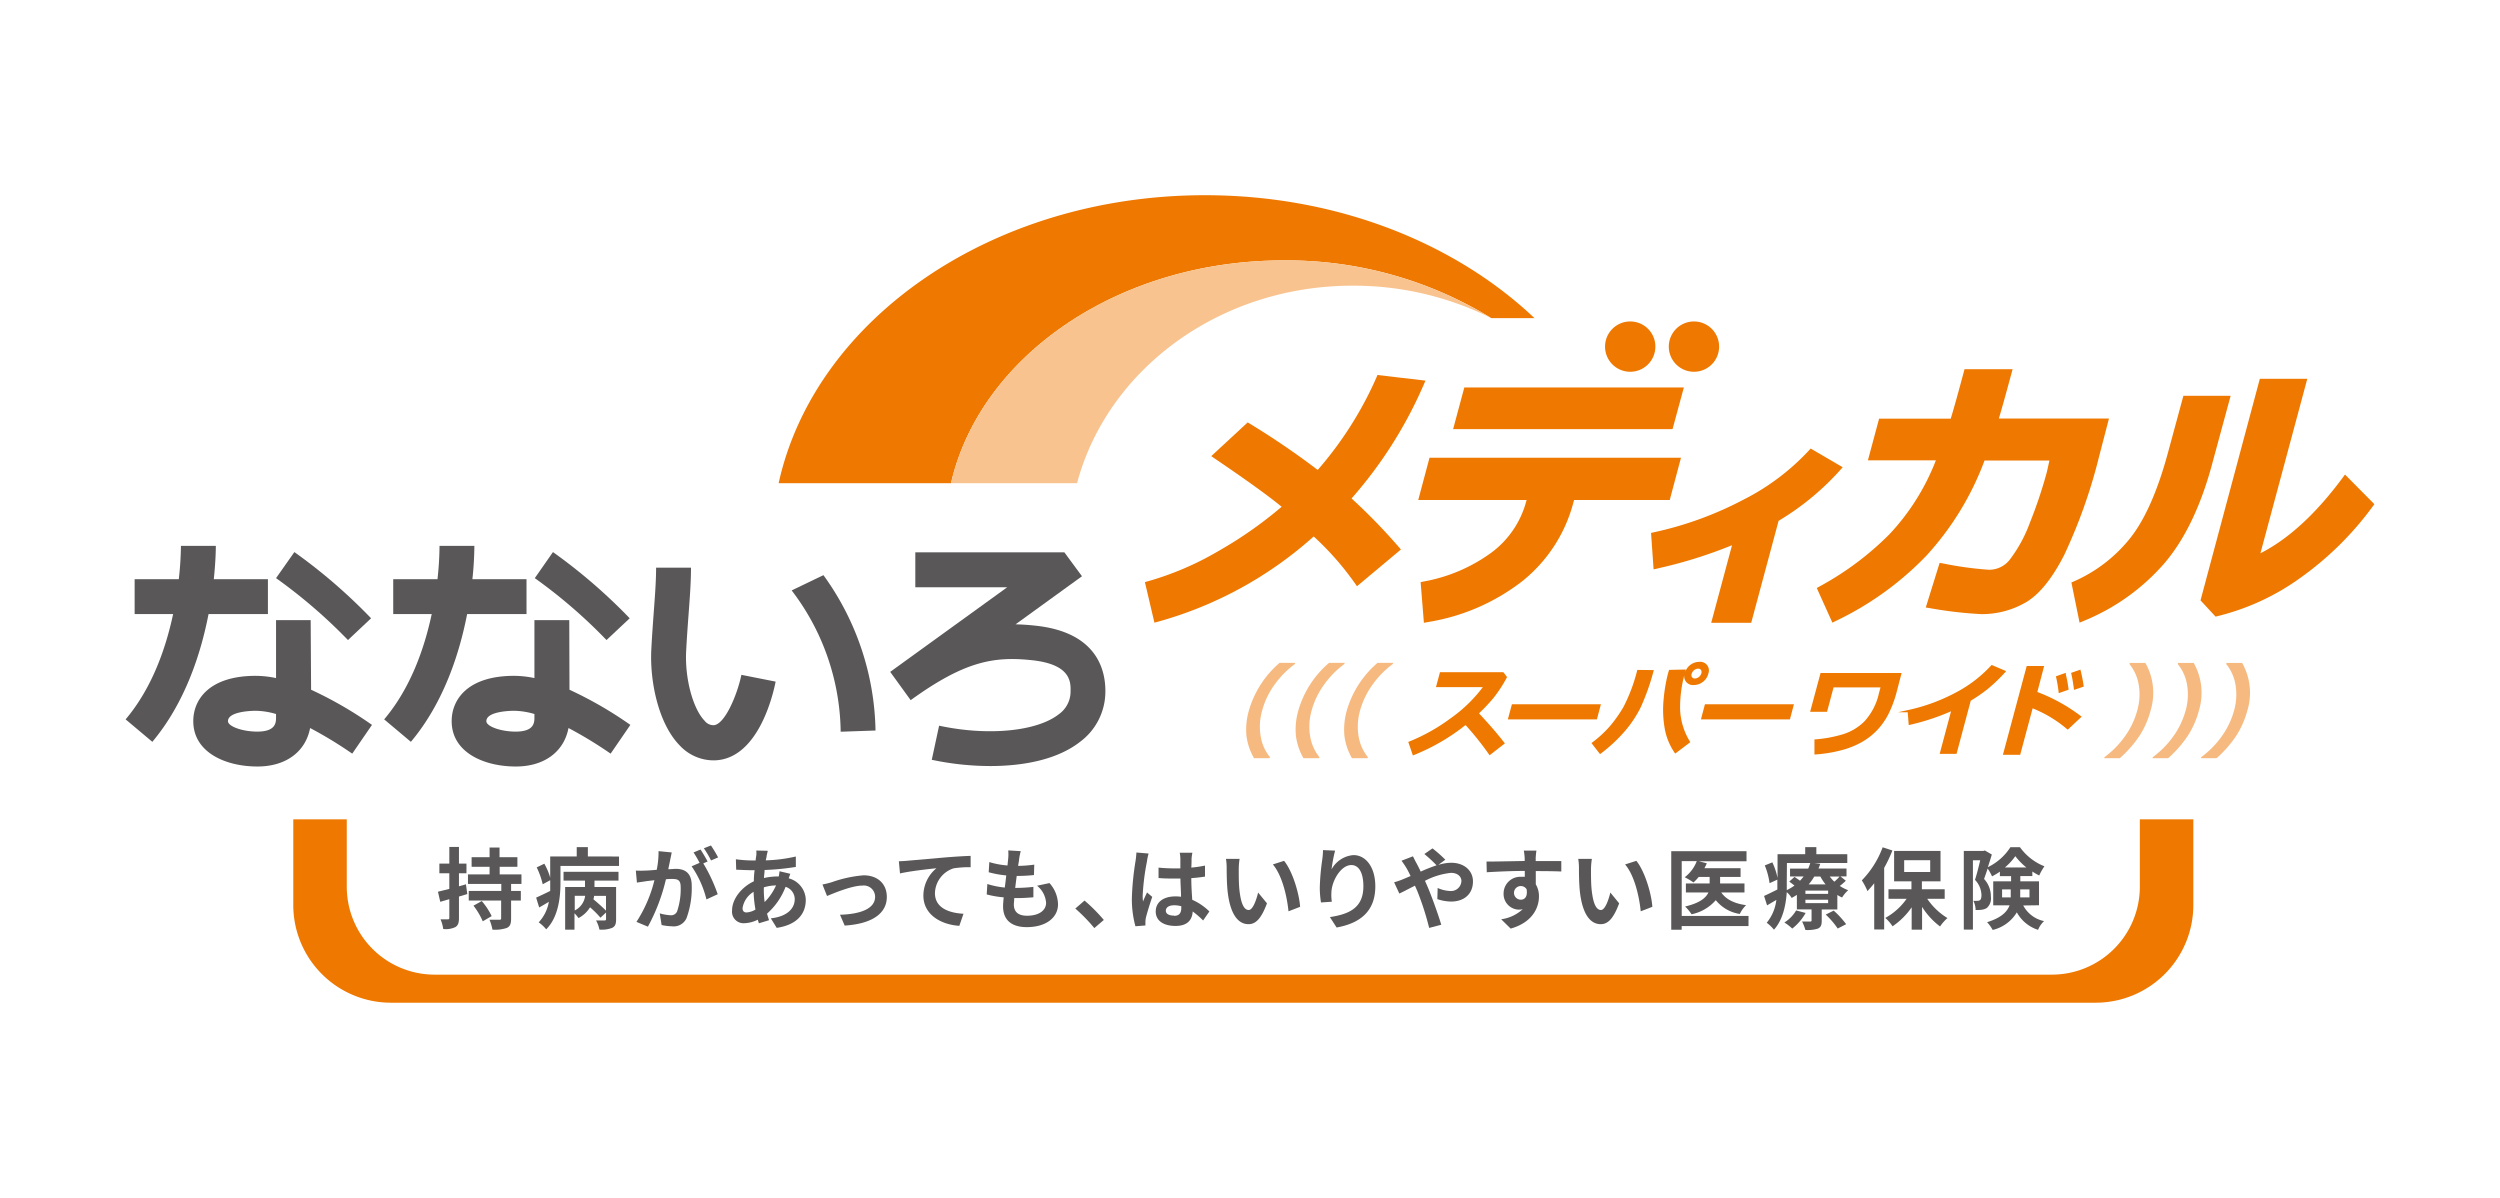 <svg xmlns="http://www.w3.org/2000/svg" viewBox="0 0 480 230"><path d="M246.42,50a75,75,0,0,1,39.91,11.08h8.29c-15.24-14.44-37.93-23.6-63.28-23.6-40.93,0-74.93,23.87-81.84,55.29h33.09C188.19,68.43,214.63,50,246.42,50Z" fill="#ee7800"/><path d="M259.71,54.85a59.17,59.17,0,0,1,26.62,6.23h0A75,75,0,0,0,246.42,50c-31.79,0-58.23,18.43-63.83,42.77h24.2C212.6,71,234.08,54.85,259.71,54.85Z" fill="#f8c38e"/><path d="M410.85,157.31v12.93A16.89,16.89,0,0,1,394,187.13H83.45a16.87,16.87,0,0,1-16.87-16.89V157.31H56.31v16.45a18.76,18.76,0,0,0,18.76,18.76H402.35a18.76,18.76,0,0,0,18.77-18.76V157.31Z" fill="#ee7800"/><path d="M243.78,145.58h-3a11.42,11.42,0,0,1-1.47-4.38,13.12,13.12,0,0,1,.48-4.78,18.91,18.91,0,0,1,5.89-9.15h3l-.06.22a17.73,17.73,0,0,0-3.93,4,15.26,15.26,0,0,0-2.36,4.94,11.17,11.17,0,0,0-.28,4.94,8.45,8.45,0,0,0,1.78,4Z" fill="#f6b980"/><path d="M253.27,145.58h-3a11.39,11.39,0,0,1-1.46-4.38,13.1,13.1,0,0,1,.47-4.78,18.86,18.86,0,0,1,5.9-9.15h3l-.06.22a17.48,17.48,0,0,0-3.92,4,15.09,15.09,0,0,0-2.37,4.94,11.17,11.17,0,0,0-.28,4.94,8.55,8.55,0,0,0,1.78,4Z" fill="#f6b980"/><path d="M262.58,145.58h-3a11.39,11.39,0,0,1-1.46-4.38,13.32,13.32,0,0,1,.47-4.78,18.93,18.93,0,0,1,5.9-9.15h3l-.07.22a17.68,17.68,0,0,0-3.92,4,15.5,15.5,0,0,0-2.37,4.94,11.32,11.32,0,0,0-.28,4.94,8.65,8.65,0,0,0,1.78,4Z" fill="#f6b980"/><path d="M288.62,142.69l-2.57,2a56.32,56.32,0,0,0-4.64-5.79,39.27,39.27,0,0,1-10,5.85l-.74-2.17a35.8,35.8,0,0,0,7.92-4.44,28,28,0,0,0,6.57-6.44H276l.65-2.41h11.89l.55.73a25.59,25.59,0,0,1-2.51,3.84,32.88,32.88,0,0,1-2.93,3.09Q286.66,140.16,288.62,142.69Z" fill="#ee7800" stroke="#ee7800" stroke-miterlimit="10" stroke-width="0.45"/><path d="M306.43,137.9H289.8l.66-2.45h16.62Z" fill="#ee7800" stroke="#ee7800" stroke-miterlimit="10" stroke-width="0.45"/><path d="M317.24,128.88a44,44,0,0,1-2.4,6.77,21.7,21.7,0,0,1-3.1,4.66,29.41,29.41,0,0,1-4.49,4.17l-1.37-1.77a22.13,22.13,0,0,0,3.44-3.19,25.61,25.61,0,0,0,2.58-3.67,32.44,32.44,0,0,0,2.64-7Zm7,13.56-2.55,1.93a11.78,11.78,0,0,1-1.89-4.81,20.53,20.53,0,0,1-.15-5.38,30.87,30.87,0,0,1,.8-4.72l.18-.62,2.75-.06-.08.31a24.87,24.87,0,0,0-.95,7A12.9,12.9,0,0,0,324.24,142.44Zm3.53-13.11a2.57,2.57,0,0,1-.95,1.41,2.6,2.6,0,0,1-1.61.56,1.45,1.45,0,0,1-1.51-2,2.69,2.69,0,0,1,2.57-2,1.44,1.44,0,0,1,1.5,2Zm-1-.83a.82.82,0,0,0-.73-.34,1.39,1.39,0,0,0-.91.34,1.55,1.55,0,0,0-.55.83.92.92,0,0,0,.11.82.82.82,0,0,0,.73.34,1.43,1.43,0,0,0,.91-.34,1.62,1.62,0,0,0,.55-.82A1,1,0,0,0,326.78,128.5Z" fill="#ee7800" stroke="#ee7800" stroke-miterlimit="10" stroke-width="0.45"/><path d="M343.49,137.9H326.87l.65-2.45h16.62Z" fill="#ee7800" stroke="#ee7800" stroke-miterlimit="10" stroke-width="0.45"/><path d="M364,132.57a21.84,21.84,0,0,1-1.63,4.45,12.9,12.9,0,0,1-2.11,3,12.5,12.5,0,0,1-2.88,2.25,15.87,15.87,0,0,1-3.87,1.55,26.62,26.62,0,0,1-4.91.81l0-2.45a25,25,0,0,0,5.15-.94,10.23,10.23,0,0,0,4.36-2.56,11.88,11.88,0,0,0,2.86-5.51l.38-1.41h-9.48l-1.25,4.68h-2.78l1.88-7h15.1Z" fill="#ee7800" stroke="#ee7800" stroke-miterlimit="10" stroke-width="0.45"/><path d="M375.48,144.52h-2.77l2.23-8.35a43.32,43.32,0,0,1-8.26,2.77l-.19-2.41a35.54,35.54,0,0,0,9.22-3.41,25,25,0,0,0,6.74-5.18l2.36,1a31.18,31.18,0,0,1-3.47,3.3,30.19,30.19,0,0,1-3.15,2.15Z" fill="#ee7800" stroke="#ee7800" stroke-miterlimit="10" stroke-width="0.45"/><path d="M399.33,137.62,397,139.8a24,24,0,0,0-6.89-4.1l-2.41,9h-2.85l4.45-16.6h2.88L390.9,133A33.05,33.05,0,0,1,399.33,137.62Zm-2.4-5.35-1.46.51A26.74,26.74,0,0,0,395,130l1.41-.5A24.29,24.29,0,0,1,396.93,132.27Zm2.9-.6-1.43.49c-.14-1.07-.3-2-.48-2.82l1.36-.48A28.35,28.35,0,0,1,399.83,131.67Z" fill="#ee7800" stroke="#ee7800" stroke-miterlimit="10" stroke-width="0.45"/><path d="M407,145.58h-3l.06-.21a17.6,17.6,0,0,0,3.93-4,15.26,15.26,0,0,0,2.36-4.94,11.14,11.14,0,0,0,.29-4.93,8.52,8.52,0,0,0-1.79-4l.06-.22h3a11.61,11.61,0,0,1,1,9.15,16.93,16.93,0,0,1-2.07,4.76A22.33,22.33,0,0,1,407,145.58Z" fill="#f6b980"/><path d="M416.28,145.58h-3l.06-.21a17.85,17.85,0,0,0,3.94-4,15.47,15.47,0,0,0,2.36-4.94,11.28,11.28,0,0,0,.28-4.93,8.42,8.42,0,0,0-1.79-4l.06-.22h3a11.69,11.69,0,0,1,1,9.15,16.67,16.67,0,0,1-2.08,4.76A21.92,21.92,0,0,1,416.28,145.58Z" fill="#f6b980"/><path d="M425.58,145.58h-3l.06-.21a17.85,17.85,0,0,0,3.94-4,15.47,15.47,0,0,0,2.36-4.94,11.28,11.28,0,0,0,.28-4.93,8.42,8.42,0,0,0-1.79-4l.06-.22h3a11.65,11.65,0,0,1,1,9.15,17.25,17.25,0,0,1-2.08,4.76A22,22,0,0,1,425.58,145.58Z" fill="#f6b980"/><path d="M101.09,117.9v-6.7H90.7a63.78,63.78,0,0,0,.38-6.39H84.39A62,62,0,0,1,84,111.2H75.5v6.7h7.39c-1.38,6.47-4,14.15-9.13,20.22l5.13,4.31c6.29-7.49,9.32-16.94,10.8-24.53Z" fill="#595757"/><path d="M109.3,119.07h-6.69v11.12a19.53,19.53,0,0,0-3.89-.43c-8.88,0-12,4.5-12,8.7,0,6,6.19,8.71,12.32,8.71,5.47,0,9.25-2.84,10.11-7.39a79,79,0,0,1,8.09,4.92l3.79-5.52a74.93,74.93,0,0,0-11.69-6.75Zm-6.69,18.63c0,1,0,2.77-3.61,2.77-2.84,0-5.62-1-5.62-2,0-2,5.12-2,5.34-2a14.49,14.49,0,0,1,3.89.62Z" fill="#595757"/><path d="M116.45,122.89l4.45-4.18A105,105,0,0,0,106.17,106l-3.49,5A98.78,98.78,0,0,1,116.45,122.89Z" fill="#595757"/><path d="M51.44,117.9v-6.7H41.05c.35-3.32.39-5.69.39-6.39h-6.7a62,62,0,0,1-.41,6.39H25.85v6.7h7.39c-1.38,6.47-4,14.15-9.12,20.22l5.13,4.31c6.28-7.49,9.32-16.94,10.79-24.53Z" fill="#595757"/><path d="M59.65,119.07H53v11.12a19.45,19.45,0,0,0-3.89-.43c-8.88,0-12,4.5-12,8.7,0,6,6.19,8.71,12.32,8.71,5.47,0,9.25-2.84,10.11-7.39a79,79,0,0,1,8.09,4.92l3.79-5.52a74.93,74.93,0,0,0-11.69-6.75ZM53,137.7c0,1,0,2.77-3.61,2.77-2.84,0-5.62-1-5.62-2,0-2,5.13-2,5.34-2a14.49,14.49,0,0,1,3.89.62Z" fill="#595757"/><path d="M66.81,122.89l4.44-4.18A104.36,104.36,0,0,0,56.52,106L53,111A100.08,100.08,0,0,1,66.81,122.89Z" fill="#595757"/><path d="M137,139.24a2.15,2.15,0,0,1-1.71-.85c-2.25-2.3-3.82-8.16-3.55-13.34.13-2.54.3-4.88.46-7,.25-3.37.47-6.28.47-9.06h-6.7c0,2.53-.21,5.33-.45,8.56-.16,2.22-.34,4.61-.47,7.21-.3,5.86,1.28,14.11,5.46,18.37a8.9,8.9,0,0,0,6.43,2.86h.27c8.36-.25,11.23-12.64,11.71-15.12l-6.57-1.3C141.52,133.54,139.1,139.18,137,139.24Z" fill="#595757"/><path d="M152,113.36a45.5,45.5,0,0,1,9.41,27.13l6.69-.23a52.3,52.3,0,0,0-10-29.83Z" fill="#595757"/><path d="M198.73,120.12c-1.28-.14-2.52-.22-3.74-.25l12.75-9.23-3.38-4.59H175.74v6.7h17.65L170.92,129l0,0h0l3.93,5.43c10.32-7.46,15.92-8.44,23.2-7.68,7.61.79,7.54,4.22,7.5,6.06a5.32,5.32,0,0,1-2.24,4.31c-4.2,3.32-13.64,4.23-23,2.21l-1.41,6.55a54.39,54.39,0,0,0,11.23,1.2c6.41,0,12.94-1.24,17.32-4.71a12,12,0,0,0,4.78-9.43C212.31,128.71,210.68,121.36,198.73,120.12Z" fill="#595757"/><path d="M89.72,171.66c-.53.15-1,.32-1.6.47v4.12c0,.94-.17,1.43-.69,1.75a4.27,4.27,0,0,1-2.33.37,7,7,0,0,0-.52-1.86c.62,0,1.2,0,1.41,0s.28-.07.28-.29v-3.58l-1.74.51-.44-1.94,2.18-.54v-3H84.36v-1.86h1.91v-3.2h1.85v3.2h1.44v1.86H88.12v2.5l1.34-.38Zm8.41-1.94v1.34H100v1.84H98.13v3.46c0,1-.18,1.51-.84,1.81a7,7,0,0,1-2.74.32,9,9,0,0,0-.57-1.9c.76,0,1.64,0,1.9,0s.34-.05.34-.29V172.9H90v-1.84h6.25v-1.34h-6.4v-1.83H94v-1.47H90.55v-1.84H94v-1.85h1.91v1.85h3.43v1.84H95.94v1.47h4.18v1.83ZM92.5,173a13.4,13.4,0,0,1,1.9,2.89l-1.71,1a13.8,13.8,0,0,0-1.78-3Z" fill="#595757"/><path d="M118.85,164.45v1.81H107.61v3.24c0,2.72-.39,6.6-2.74,8.93a7.28,7.28,0,0,0-1.44-1.34,7.7,7.7,0,0,0,1.95-3.94c-.62.37-1.25.75-1.86,1.08l-.58-1.89c.7-.31,1.68-.77,2.7-1.28,0-.54,0-1.07,0-1.57V169l-1.44.78a15,15,0,0,0-1.15-3.24l1.46-.71a12.48,12.48,0,0,1,1.13,2.68v-4.07h5.09v-1.79h2.14v1.79Zm-10.65,2.93h10.55v1.7h-4.61v1.22h4.15v6.23c0,.86-.17,1.34-.78,1.63a5.58,5.58,0,0,1-2.42.32,5.87,5.87,0,0,0-.65-1.75c.68,0,1.43,0,1.63,0s.29-.07.29-.26v-1.27l-1.07,1a17.71,17.71,0,0,0-2-2,5.67,5.67,0,0,1-2.22,2.07,5.86,5.86,0,0,0-.77-.92v3.14h-1.79V170.3h3.81v-1.22H108.2Zm2.15,7.43a3.65,3.65,0,0,0,2-2.81h-2Zm6-2.81h-2.29c0,.22-.07.45-.12.67.81.67,1.8,1.55,2.41,2.18Z" fill="#595757"/><path d="M128.67,165.14c-.1.51-.24,1.14-.36,1.75.58,0,1.07-.07,1.43-.07,1.79,0,3.07.8,3.07,3.24a16.65,16.65,0,0,1-1,6.23,2.69,2.69,0,0,1-2.78,1.56,11.06,11.06,0,0,1-2-.24l-.36-2.24a9.67,9.67,0,0,0,2.08.36A1.25,1.25,0,0,0,130,175a13.45,13.45,0,0,0,.69-4.7c0-1.36-.59-1.54-1.64-1.54-.28,0-.7,0-1.19.06a36.09,36.09,0,0,1-3.46,9.1L122.2,177a26,26,0,0,0,3.45-8l-1.46.17c-.5.09-1.38.2-1.9.29l-.21-2.31a15.79,15.79,0,0,0,1.82,0c.52,0,1.32-.07,2.19-.15a16.65,16.65,0,0,0,.35-3.58l2.53.25C128.87,164.18,128.75,164.72,128.67,165.14Zm7.19.27-.83.36a31,31,0,0,1,2.77,5.92l-2.16,1a19.23,19.23,0,0,0-2.85-6.36l1.53-.66a19.08,19.08,0,0,0-1.16-2l1.34-.56A26.84,26.84,0,0,1,135.86,165.41Zm2-.78-1.34.58a18.4,18.4,0,0,0-1.38-2.34l1.36-.54A23,23,0,0,1,137.88,164.63Z" fill="#595757"/><path d="M147.2,164.26c0,.29-.12.59-.17.93a29.55,29.55,0,0,0,5.77-.74l0,2a48.89,48.89,0,0,1-6,.59c0,.51-.1,1-.12,1.54a12.06,12.06,0,0,1,2.53-.3h.31a9.7,9.7,0,0,0,.15-1l2.07.49c-.07.19-.2.54-.31.87a4.38,4.38,0,0,1,3.28,4.15c0,2.41-1.41,4.74-5.58,5.36L148,176.32c3.27-.35,4.59-2,4.59-3.68a2.5,2.5,0,0,0-1.76-2.37,13.09,13.09,0,0,1-3.56,5.15q.18.65.39,1.26l-1.95.59c-.07-.22-.16-.46-.22-.69a6.19,6.19,0,0,1-2.63.68,2.21,2.21,0,0,1-2.3-2.47c0-2.18,1.81-4.46,4.18-5.58q0-1.1.15-2.13h-.54c-.88,0-2.21-.07-3-.1l-.06-2a24.64,24.64,0,0,0,3.13.23h.67c0-.32.07-.62.11-.91s.05-.73,0-1l2.21.05C147.33,163.7,147.27,164,147.2,164.26Zm-3.85,10.93a3.75,3.75,0,0,0,1.7-.56,22.85,22.85,0,0,1-.36-3.4,4.45,4.45,0,0,0-2.12,3.12C142.57,174.9,142.81,175.19,143.35,175.19Zm3.46-2A10.49,10.49,0,0,0,149,170a8.32,8.32,0,0,0-2.34.37v.05A17.39,17.39,0,0,0,146.81,173.22Z" fill="#595757"/><path d="M159.71,169.38a24.07,24.07,0,0,1,6.09-1.32c2.68,0,4.47,1.6,4.47,4.16,0,3.07-2.69,5.15-8.09,5.49l-.9-2.08c3.89-.11,6.74-1.14,6.74-3.45a2.17,2.17,0,0,0-2.43-2.15c-2,0-5.36,1.41-6.8,2l-.88-2.21C158.42,169.74,159.19,169.54,159.71,169.38Z" fill="#595757"/><path d="M174.25,165.26l7.31-.64c1.75-.14,3.62-.26,4.8-.29l0,2.17a19.9,19.9,0,0,0-3.27.22,5.15,5.15,0,0,0-3.58,4.77c0,2.78,2.61,3.8,5.48,3.95l-.8,2.32c-3.54-.23-6.9-2.15-6.9-5.81a6.83,6.83,0,0,1,2.51-5.25c-1.6.17-5.06.55-7,1l-.22-2.33C173.25,165.33,173.91,165.3,174.25,165.26Z" fill="#595757"/><path d="M195.67,164.94c0,.29-.12.75-.19,1.31a24,24,0,0,0,3.1-.24l-.06,2a31.06,31.06,0,0,1-3.31.17c-.1.74-.2,1.54-.29,2.3H195a30.68,30.68,0,0,0,3.41-.2l0,2c-1,.08-1.94.15-3,.15h-.68c0,.51-.07.93-.07,1.24,0,1.41.86,2.15,2.53,2.15,2.37,0,3.66-1.08,3.66-2.47a4.6,4.6,0,0,0-1.74-3.29l2.39-.51a6.3,6.3,0,0,1,1.64,4.07c0,2.56-2.3,4.39-6,4.39-2.66,0-4.55-1.15-4.55-4,0-.41.05-1,.12-1.72a18.6,18.6,0,0,1-3.26-.56l.12-2a15.94,15.94,0,0,0,3.35.68c.1-.76.2-1.56.28-2.33a18.87,18.87,0,0,1-3.37-.61l.12-1.95a15.94,15.94,0,0,0,3.49.65c.05-.53.1-1,.14-1.38a8.36,8.36,0,0,0,0-1.51l2.4.14A13.89,13.89,0,0,0,195.67,164.94Z" fill="#595757"/><path d="M206.46,174.44l1.77-1.53a31.62,31.62,0,0,1,3.7,3.72l-1.82,1.56A32.44,32.44,0,0,0,206.46,174.44Z" fill="#595757"/><path d="M220.21,165.43a44.54,44.54,0,0,0-.82,6.57,8.13,8.13,0,0,0,.07,1.1c.22-.59.51-1.17.77-1.75l1,.85c-.48,1.39-1,3.12-1.22,4a4.89,4.89,0,0,0-.09.8c0,.16,0,.45,0,.69l-1.92.15a19.72,19.72,0,0,1-.68-5.43,53,53,0,0,1,.7-7.07,16.62,16.62,0,0,0,.17-1.66l2.34.2A10.52,10.52,0,0,0,220.21,165.43Zm8.57-.59c0,.37,0,1-.05,1.74a22.41,22.41,0,0,0,2.63-.39v2.12c-.82.12-1.7.23-2.63.29,0,1.65.11,3,.18,4.16A11,11,0,0,1,232.2,175L231,176.73A17.78,17.78,0,0,0,229,175c-.1,1.62-1,2.78-3.3,2.78s-3.8-1-3.8-2.77,1.45-2.9,3.76-2.9a7.54,7.54,0,0,1,1.1.07c0-1-.1-2.29-.12-3.5-.4,0-.81,0-1.2,0-1,0-2,0-3-.1v-2a28.8,28.8,0,0,0,3,.15h1.19c0-.84,0-1.53,0-1.89a7,7,0,0,0-.12-1.12h2.43A9.34,9.34,0,0,0,228.78,164.84Zm-3.36,11c1,0,1.39-.55,1.39-1.55V174a5.19,5.19,0,0,0-1.36-.19c-1,0-1.61.41-1.61,1.05S224.52,175.8,225.42,175.8Z" fill="#595757"/><path d="M237.84,167c0,1.1,0,2.37.1,3.59.24,2.45.75,4.13,1.82,4.13.8,0,1.48-2,1.8-3.35l1.7,2.07c-1.12,3-2.19,4-3.55,4-1.87,0-3.48-1.68-4-6.23-.17-1.56-.19-3.54-.19-4.58a9.59,9.59,0,0,0-.14-1.73l2.62,0A13.56,13.56,0,0,0,237.84,167Zm11.78,7.11-2.23.86c-.27-2.73-1.17-6.85-3-9l2.15-.69C248.14,167.23,249.43,171.47,249.62,174.07Z" fill="#595757"/><path d="M255.66,166.92a5.24,5.24,0,0,1,4.21-2.74c2.36,0,4.19,2.3,4.19,6,0,4.8-2.93,7.09-7.43,7.9l-1.29-2c3.77-.57,6.43-1.81,6.43-5.92,0-2.61-.88-4.07-2.31-4.07-2,0-3.75,3-3.83,5.24a8.52,8.52,0,0,0,.08,1.8l-2.08.14a18.1,18.1,0,0,1-.23-2.84,44.38,44.38,0,0,1,.48-5.43,16.1,16.1,0,0,0,.14-1.78l2.32.1A27.24,27.24,0,0,0,255.66,166.92Z" fill="#595757"/><path d="M269.31,168.84l1.52-.64c-.23-.51-.49-1-.74-1.45a16.88,16.88,0,0,0-1-1.49l2.2-.85c.15.31.49,1,.68,1.33.26.49.53,1,.8,1.61a32.14,32.14,0,0,1,3.05-1.21,27.73,27.73,0,0,0-2.34-2.17l1.56-1.08a25.67,25.67,0,0,1,2.46,2.17l-1.34,1a8.84,8.84,0,0,1,2.44-.41c2.63,0,4.21,1.6,4.21,3.57,0,2.37-1.63,3.88-4.22,3.88a8.63,8.63,0,0,1-2.62-.47l.06-2.14a6.44,6.44,0,0,0,2.35.58,2,2,0,0,0,2.21-1.92c0-.87-.76-1.56-2-1.56a13.71,13.71,0,0,0-5,1.53c.17.35.32.71.47,1.05.8,1.85,2.1,5.48,2.66,7.38l-2.32.61a53.71,53.71,0,0,0-2.27-7.06l-.46-1.05c-1.22.61-2.29,1.19-3,1.51l-1-2.16A14.09,14.09,0,0,0,269.31,168.84Z" fill="#595757"/><path d="M294.85,164.8a5.25,5.25,0,0,1,0,.53c1.71,0,4,0,4.92,0l0,2c-1-.05-2.59-.08-4.9-.08,0,.86,0,1.8,0,2.54a4.42,4.42,0,0,1,.61,2.33c0,2.2-1.29,5-5.43,6.17l-1.82-1.79a7.61,7.61,0,0,0,4.14-1.94,3.6,3.6,0,0,1-.76.09,3,3,0,0,1-2.92-3.13,3.2,3.2,0,0,1,3.39-3.17,4.94,4.94,0,0,1,.68,0c0-.37,0-.76,0-1.13-2.57,0-5.21.13-7.3.25l-.05-2.05c1.93,0,5-.07,7.33-.11,0-.21,0-.38,0-.52a10.58,10.58,0,0,0-.17-1.48H295C294.93,163.61,294.86,164.53,294.85,164.8ZM292,172.74c.72,0,1.34-.54,1.11-2a1.31,1.31,0,1,0-1.11,2Z" fill="#595757"/><path d="M305.47,167c0,1.1,0,2.37.1,3.59.24,2.45.75,4.13,1.82,4.13.8,0,1.47-2,1.8-3.35l1.69,2.07c-1.12,3-2.19,4-3.54,4-1.87,0-3.48-1.68-4-6.23-.17-1.56-.18-3.54-.18-4.58a10.6,10.6,0,0,0-.14-1.73l2.62,0A13.56,13.56,0,0,0,305.47,167Zm11.78,7.11-2.23.86c-.27-2.73-1.17-6.85-3-9l2.16-.69C315.77,167.23,317.06,171.47,317.25,174.07Z" fill="#595757"/><path d="M335.71,177.8H322.88v.71h-2V163.43h14.45v1.93h-9.18l1.55.39a7.33,7.33,0,0,1-.45.94h6.94v1.68h-3.93v1.25h4.68v1.73h-4.46c.9,1.32,2.51,2.14,4.77,2.44a6,6,0,0,0-1.21,1.69,7.35,7.35,0,0,1-4.61-2.65,8.39,8.39,0,0,1-4.65,2.71,8.53,8.53,0,0,0-1.24-1.49c2.88-.68,4-1.68,4.48-2.7h-4.33v-1.73h4.56v-1.25h-2.1a8.52,8.52,0,0,1-1,1.06,14.49,14.49,0,0,0-1.68-1,7.1,7.1,0,0,0,2.31-3.09h-2.89v10.52h12.83Z" fill="#595757"/><path d="M354.4,169.1a11.58,11.58,0,0,1-1.16,1,7.88,7.88,0,0,0,1.61.82,6.5,6.5,0,0,0-1.17,1.4,5.73,5.73,0,0,1-.91-.49v2.79h-3v2.17c0,.83-.16,1.24-.76,1.51a6.54,6.54,0,0,1-2.38.25,8.42,8.42,0,0,0-.63-1.61c.63,0,1.34,0,1.56,0s.26-.07.26-.24v-2.1H345v-2.79c-.32.21-.66.41-1,.6a4.59,4.59,0,0,0-.94-1.12c-.17,2.47-.74,5.32-2.46,7.21a7.58,7.58,0,0,0-1.39-1.33,8.4,8.4,0,0,0,1.85-4.39l-1.78,1.05-.58-1.81c.66-.29,1.58-.75,2.55-1.23,0-.45,0-.9,0-1.32v-.58l-1.49.68a14,14,0,0,0-.92-3.41l1.45-.59a13.32,13.32,0,0,1,1,3V164h5.31v-1.35h2.14V164h5.94v1.69h-6.38l1.19.16c-.1.3-.21.6-.34.91h5.38v1.51h-1.16Zm-7.72,6.19a10.07,10.07,0,0,1-2.57,3,8.92,8.92,0,0,0-1.51-1.17,6.77,6.77,0,0,0,2.26-2.32Zm-3.62-5.84c0,.46,0,1,0,1.46a11.12,11.12,0,0,0,1.48-.88c-.34-.27-.7-.54-1-.77l1-.89c.32.2.71.47,1.06.73a9.9,9.9,0,0,0,.7-.82h-2.61v-1.51h3.49a8.59,8.59,0,0,0,.39-1.07h-4.48ZM351,171h-4.36v.62H351Zm0,1.75h-4.36v.65H351Zm-2.66-4.46a9.84,9.84,0,0,1-1.07,1.51h3.24a9.53,9.53,0,0,1-1-1.51Zm3.73,6.55a17.07,17.07,0,0,1,2.39,2.6l-1.62.84a15.63,15.63,0,0,0-2.3-2.68Zm-.76-6.55a8,8,0,0,0,.88,1c.37-.32.76-.7,1-1Z" fill="#595757"/><path d="M363.34,163.29a26,26,0,0,1-1.58,3.34v11.83h-1.91v-8.87c-.43.54-.85,1-1.29,1.51a13.3,13.3,0,0,0-1.09-2.07,18,18,0,0,0,4-6.35Zm6.69,9.28a12.74,12.74,0,0,0,3.88,3.7,8.37,8.37,0,0,0-1.42,1.61,14,14,0,0,1-3.45-3.76v4.37h-2V174.2a13.82,13.82,0,0,1-3.67,3.65,8.12,8.12,0,0,0-1.39-1.61,12.12,12.12,0,0,0,4.09-3.67h-3.48v-1.83H367v-1.53h-3.33v-5.83h8.91v5.83H369v1.53h4.38v1.83Zm-4.43-5.14h5v-2.27h-5Z" fill="#595757"/><path d="M388.46,173.85a5.86,5.86,0,0,0,4,3,4.71,4.71,0,0,0-1.15,1.68,7.12,7.12,0,0,1-4.08-3.36,7.37,7.37,0,0,1-4.64,3.38,7.12,7.12,0,0,0-1.07-1.49c2.73-.84,3.86-2,4.32-3.24h-3.14v-4.6h3.43v-1h-2.15v-.86a14,14,0,0,1-1.51.9,9.42,9.42,0,0,0-.84-1.5c-.23.7-.47,1.39-.69,2a4.94,4.94,0,0,1,1.31,3.39,2.46,2.46,0,0,1-.78,2.18,2.43,2.43,0,0,1-1,.34,6.85,6.85,0,0,1-1.15.05,4,4,0,0,0-.44-1.77,3.52,3.52,0,0,0,.78,0,.85.85,0,0,0,.49-.12c.2-.15.29-.47.29-1a4.39,4.39,0,0,0-1.24-2.9c.35-1.08.73-2.59,1-3.76H378.8v13.31h-1.75V163.38h3.75l.29-.09,1.34.78c-.22.75-.49,1.6-.76,2.43a10.68,10.68,0,0,0,4.33-3.84h1.83a10.59,10.59,0,0,0,4.7,3.67,10.71,10.71,0,0,0-1,1.76,11.37,11.37,0,0,1-1.32-.76v.88H387.9v1h3.59v4.6Zm-2.4-1.55a3.46,3.46,0,0,0,0-.46v-1.07H384.4v1.53Zm3-5.75a12.32,12.32,0,0,1-2.12-2.17,10.89,10.89,0,0,1-2,2.17Zm-1.18,4.22v1.53h1.78v-1.53Z" fill="#595757"/><path d="M259.5,95.7a82.57,82.57,0,0,0,13.83-21.79l.36-.83L264.47,72l-.19.47A69.52,69.52,0,0,1,253,90.23a151,151,0,0,0-13-8.86l-.44-.27-7,6.48.7.48c6.07,4.11,10.37,7.22,12.82,9.24a79,79,0,0,1-12.24,8.56,57.83,57.83,0,0,1-13.39,5.73l-.63.17,1.83,7.79.67-.18A74.65,74.65,0,0,0,252.23,103a55.3,55.3,0,0,1,8.31,9.56l8.44-7.06A114.73,114.73,0,0,0,259.5,95.7Z" fill="#ee7800"/><path d="M404.92,80.36H383.78c.66-2.21,1.46-5.11,2.41-8.63l.23-.85h-9.23l-.13.5c-1.06,3.93-1.9,7-2.52,9H360.79l-2.15,8h13.05a43.49,43.49,0,0,1-8.93,14.21,57.4,57.4,0,0,1-13.39,10l-.55.31,3,6.65.62-.31a59.81,59.81,0,0,0,17.39-12.51,55.71,55.71,0,0,0,11.2-18.31l12.46,0L393,90.62a86.45,86.45,0,0,1-3.25,9.71,26.94,26.94,0,0,1-3.78,7,5,5,0,0,1-3.9,2.06h-.28a67.39,67.39,0,0,1-8.79-1.22l-.59-.1-2.66,8.57.77.12a77.27,77.27,0,0,0,9.89,1.15,16.76,16.76,0,0,0,8.52-2.24c2.59-1.5,5.08-4.57,7.4-9.12a101.66,101.66,0,0,0,6.72-19Z" fill="#ee7800"/><path d="M353.8,89.71l-6.15-3.59a44.47,44.47,0,0,1-12.91,9.82A67.34,67.34,0,0,1,318,102.1l-1,.22.49,7,1.39-.32a88.26,88.26,0,0,0,13.67-4.32l-4,14.9h7.68L341.49,100A51.17,51.17,0,0,0,353.8,89.71Z" fill="#ee7800"/><path d="M321.13,82.39H279l2.15-8h42.15Zm1.62,5.49H274.47L272.3,96h20.81l-.09.32a18,18,0,0,1-6.6,9.73,31.37,31.37,0,0,1-13.08,5.6l-.58.12.63,7.81.74-.14a39.88,39.88,0,0,0,18.16-7.86,28.65,28.65,0,0,0,9.85-15.28l.08-.3h18.37ZM313,61.72a4.83,4.83,0,1,0,4.83,4.83A4.82,4.82,0,0,0,313,61.72Zm12.25,0a4.83,4.83,0,1,0,4.82,4.83A4.83,4.83,0,0,0,325.27,61.72Z" fill="#ee7800"/><path d="M455.88,96.8l-.34.47a61.06,61.06,0,0,1-13.69,13.55,45.85,45.85,0,0,1-16.08,7.48l-.38.09-2.89-3.12,11.39-42.54H443l-9,33.5c5.37-2.72,10.67-7.59,15.78-14.49l.46-.63ZM419.21,76l-3,11.06c-2,7.35-4.46,12.89-7.38,16.47a28.35,28.35,0,0,1-10.62,8.09l-.5.22,1.57,7.71.76-.32a41,41,0,0,0,15.55-11.11c4-4.69,7.09-11.24,9.26-19.48L428.28,76Z" fill="#ee7800"/></svg>